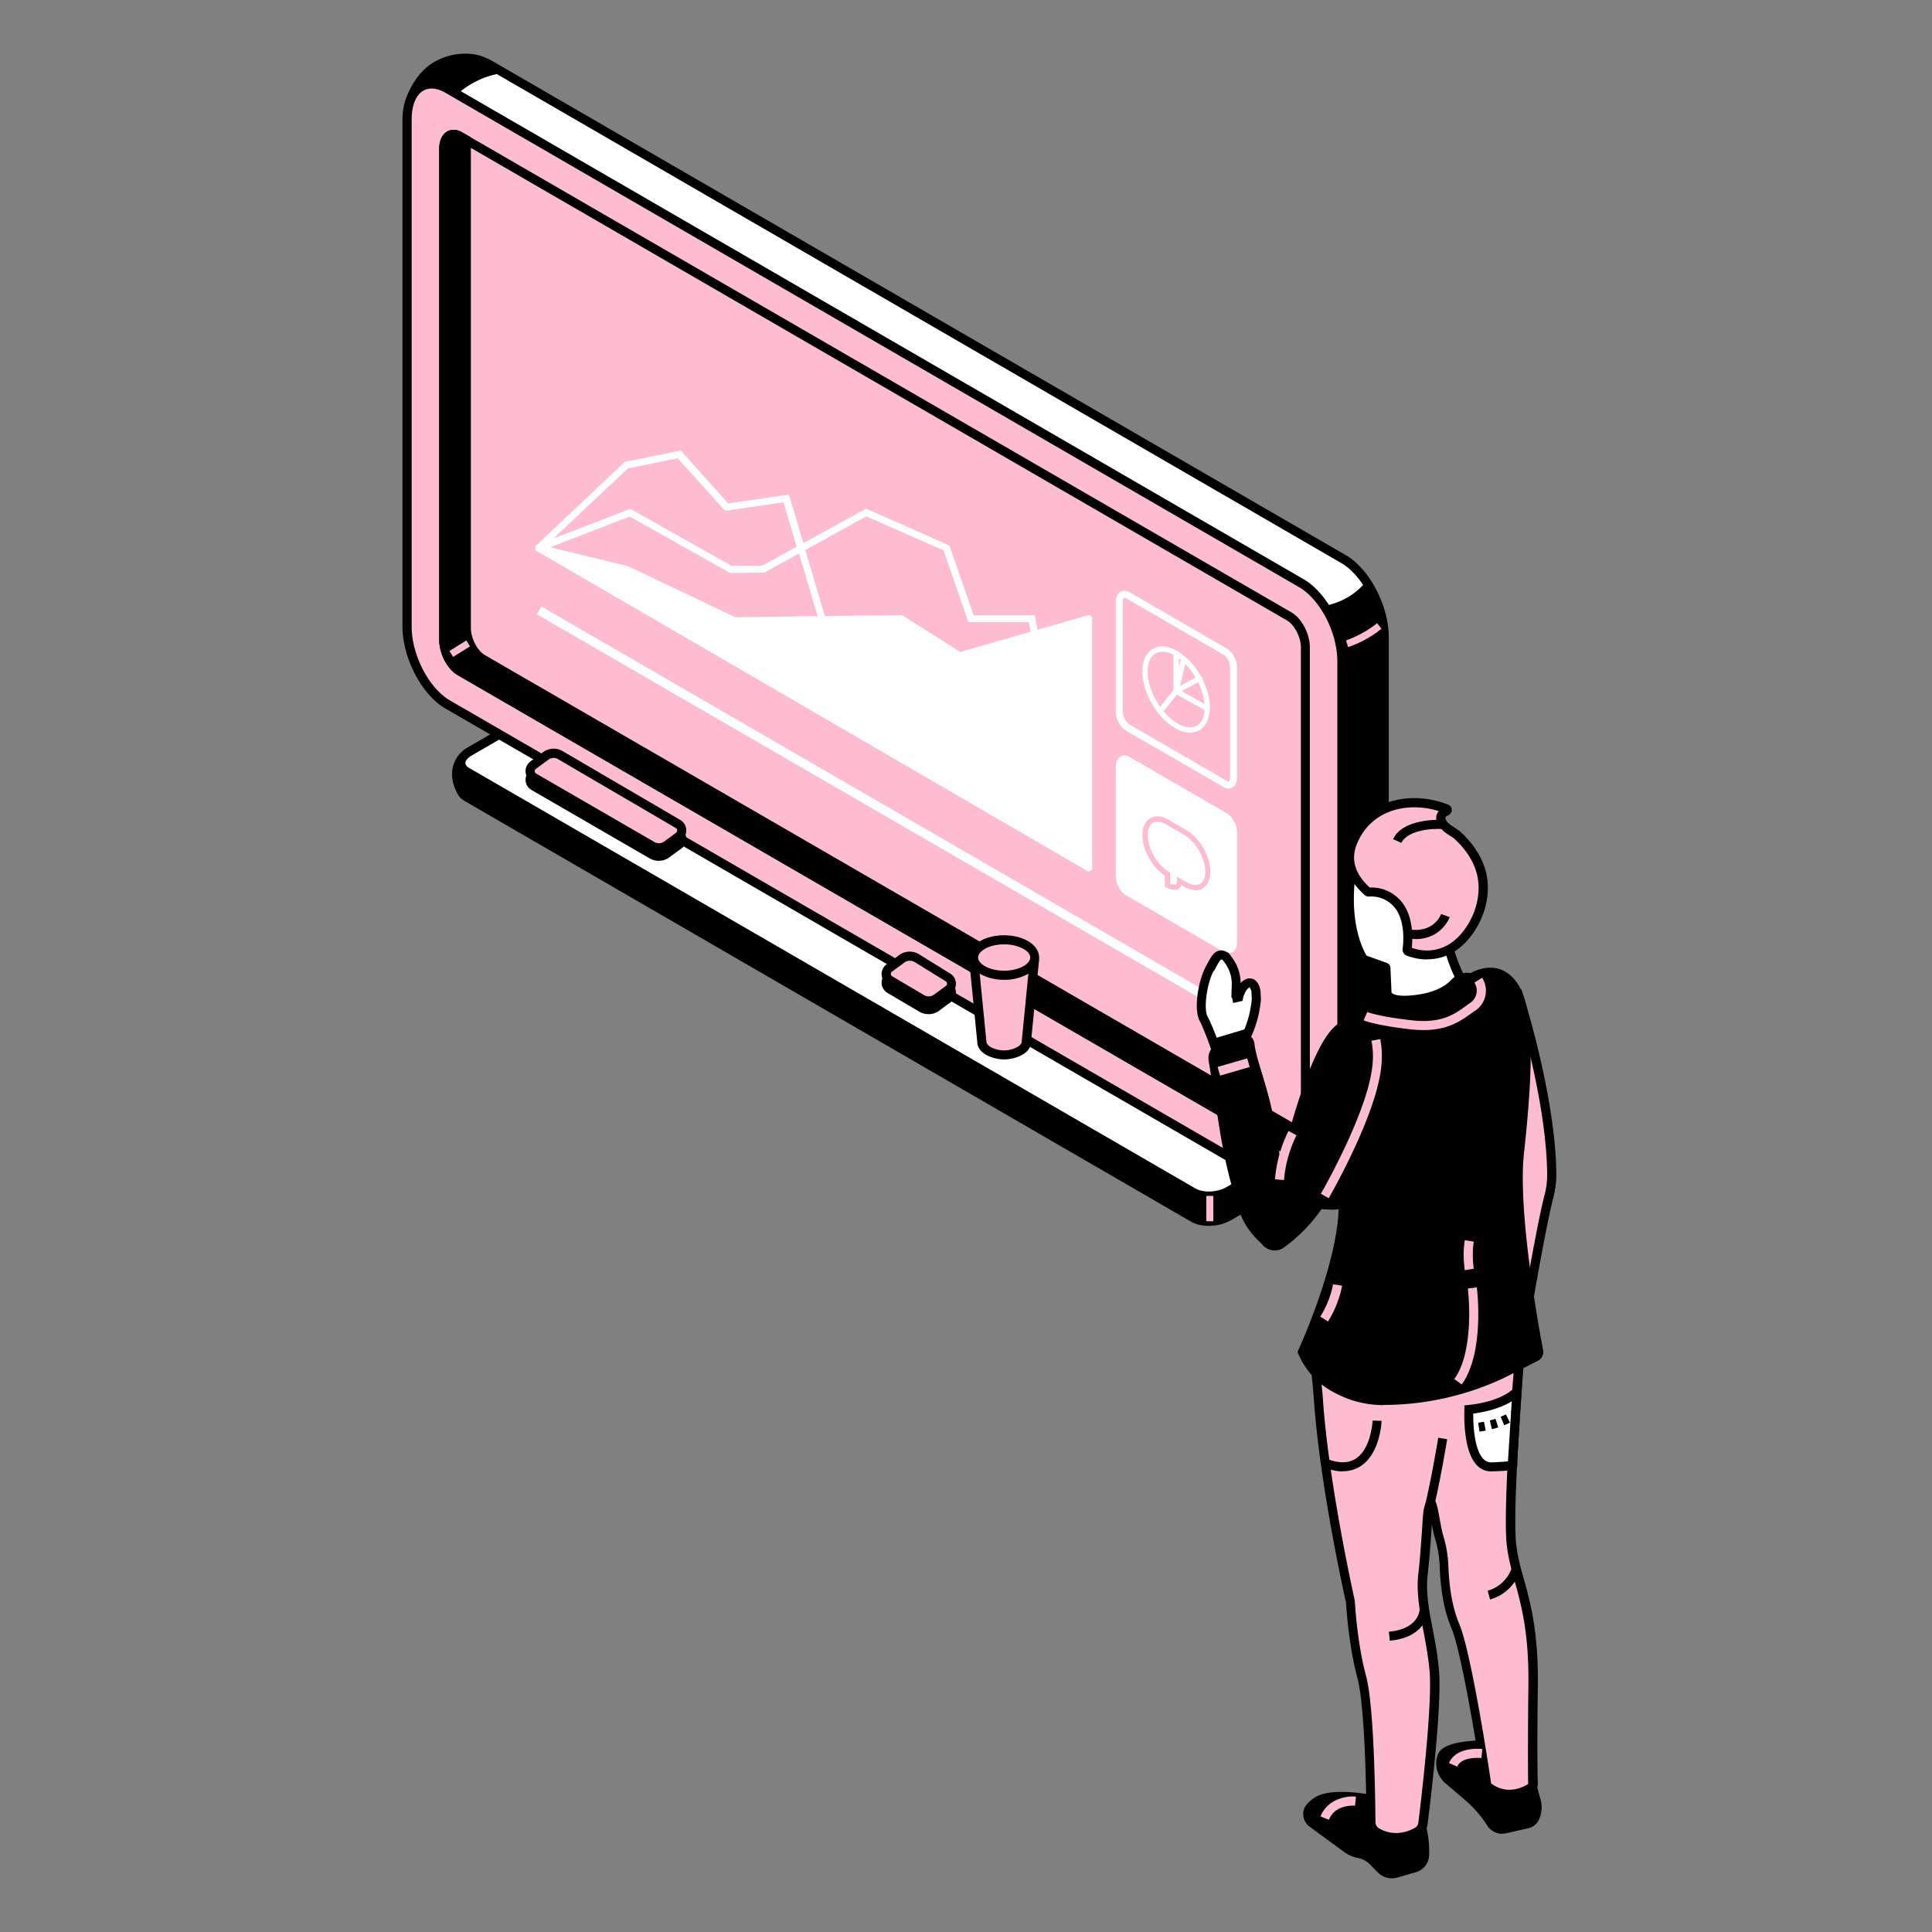 <svg xmlns="http://www.w3.org/2000/svg" width="56" height="56" fill="none"><rect width="100%" height="100%" fill="#808080" stroke="none"/><g clip-path="url(#a)"><path fill="#000" d="m36.418 33.604-.43.485-20.947-12.13c-.13-.075-.358-.067-.51.022l-.265.152-.82-.224s-.447.384-.06 1.06c0 0 0 .008.005.012l.008.009c.013.02.03.042.05.059.005 0 .01.008.018.012.02.017.037.034.063.047L34.587 35.3c.261.152.716.131 1.019-.042l.926-.536.926-.544-1.044-.578.004.004Z"/><path fill="#000" d="M35.038 35.532c-.189 0-.37-.038-.509-.118L13.472 23.22c-.03-.017-.055-.038-.076-.055-.004 0-.013-.008-.021-.012-.03-.026-.05-.055-.076-.085l-.021-.03v-.003c-.35-.604-.097-1.064.088-1.22l.055-.046.834.227.214-.126c.194-.11.467-.123.64-.021l20.855 12.074.425-.485 1.339.738-2.05 1.195a1.32 1.32 0 0 1-.64.16ZM13.51 22.905l.012.017s.017.02.03.03l.054.041 21.058 12.193c.219.127.627.11.888-.042l1.65-.958-.75-.414-.429.49-21.045-12.189c-.08-.046-.26-.046-.378.021l-.312.182-.795-.22c-.085.11-.244.401.012.845l.004.004Z"/><path fill="#fff" d="M34.597 34.562 13.535 22.373c-.26-.152-.227-.413.072-.59l.926-.536c.151-.089.379-.098.51-.021L36.57 33.688c.13.076.114.207-.038.295l-.926.537c-.303.172-.757.194-1.018.042h.008Z"/><path fill="#000" d="M35.04 34.798c-.19 0-.371-.038-.51-.118L13.472 22.488c-.155-.089-.24-.224-.24-.372 0-.168.114-.333.316-.447l.926-.536c.194-.11.467-.122.64-.02l21.529 12.462c.096.054.155.143.155.24 0 .11-.071.211-.189.283l-.926.536a1.32 1.32 0 0 1-.64.16l-.004.005Zm-.38-.346c.22.127.627.11.888-.042l.926-.536c.042-.025.055-.046.06-.055 0 0-.01-.004-.022-.012L14.98 21.34c-.08-.046-.26-.046-.379.021l-.926.536c-.113.068-.185.148-.185.22 0 .071.067.118.11.143l21.057 12.192h.004Z"/><path fill="#FEBCD1" d="M35.169 34.664h-.202v.734h.202v-.734Z"/><path fill="#fff" d="M40.122 33.22V18.466c0-.874-.53-1.887-1.182-2.263L14.2 1.88a1.049 1.049 0 0 0-.173-.08c-.27-.14-.855-.199-1.398.122-.543.32-.74.996-.74.996l1.132.169V17.46c0 .874.53 1.887 1.183 2.262l24.479 14.172-.476.224-.202.742s.796.22 1.406-.13c.758-.435.716-1.511.716-1.511h-.005Z"/><path fill="#000" d="M38.57 35.06c-.333 0-.585-.068-.602-.072l-.126-.033.252-.929.303-.143-24.26-14.046c-.686-.396-1.246-1.464-1.246-2.376V3.205l-1.174-.177.046-.148c.008-.03.227-.73.804-1.072.606-.358 1.242-.274 1.524-.126h.008c.063.03.114.054.168.084l24.74 14.324c.687.396 1.247 1.464 1.247 2.376V33.215c0 .047.038 1.166-.78 1.634-.294.169-.626.215-.9.215l-.004-.004Zm-.404-.3c.24.043.762.093 1.174-.143.484-.279.61-.865.64-1.182l.008-.287V18.466c0-.827-.5-1.794-1.115-2.148L14.137 1.994a1.014 1.014 0 0 0-.152-.072l-.075-.034c-.249-.092-.741-.126-1.208.152-.345.203-.543.574-.632.777l1.082.164v14.48c0 .828.5 1.794 1.115 2.149l24.699 14.298-.648.304-.148.548h-.004Z"/><path fill="#000" d="M14.2 1.88a1.049 1.049 0 0 0-.173-.08c-.27-.14-.855-.199-1.398.122-.543.32-.74.996-.74.996l.593.089c.307-.203.77-.275.77-.275s.547-.536 1.364-.616l-.412-.24-.005.004ZM38.002 34.862s.795.22 1.406-.13c.758-.435.715-1.511.715-1.511V18.466c0-.548-.21-1.152-.526-1.62 0 0-.362.553-1.208.717-.694.135-2.062 11.032-2.534 14.695l2.829 1.638-.476.223-.202.743h-.004Z"/><path fill="#FEBCD1" d="m37.72 34.744-24.74-14.32c-.653-.375-1.183-1.392-1.183-2.262V3.472c0-.87.53-1.271 1.183-.895L37.72 16.9c.652.38 1.183 1.393 1.183 2.262V33.85c0 .874-.53 1.275-1.183.895Z"/><path fill="#000" d="M38.187 35.018a1.08 1.08 0 0 1-.535-.16l-24.74-14.32c-.686-.396-1.246-1.464-1.246-2.375V3.472c0-.507.173-.9.476-1.072.256-.148.576-.127.905.063l24.736 14.324c.686.396 1.245 1.464 1.245 2.376v14.686c0 .507-.172.9-.475 1.072a.747.747 0 0 1-.37.097h.004Zm-.404-.388c.24.14.467.16.64.063.218-.126.34-.434.34-.844V19.163c0-.828-.5-1.794-1.115-2.148L12.912 2.69c-.24-.14-.467-.16-.64-.063-.219.126-.34.434-.34.844v14.686c0 .827.5 1.794 1.115 2.148l24.74 14.324h-.004Z"/><path fill="#FEBCD1" d="m37.362 33.367-24.03-13.91c-.26-.152-.47-.557-.47-.907V4.31c0-.35.21-.51.47-.358l24.03 13.91c.26.152.471.557.471.907v14.244c0 .35-.21.51-.471.359v-.005Z"/><path fill="#000" d="M37.55 33.558a.497.497 0 0 1-.252-.076L13.27 19.572c-.303-.173-.539-.62-.539-1.021V4.31c0-.232.085-.413.228-.497.126-.076.286-.064.442.025l24.029 13.91c.303.173.538.625.538 1.021v14.244c0 .232-.084.413-.227.498a.371.371 0 0 1-.185.05l-.004-.004ZM13.148 4.028s-.038 0-.055.013c-.063.034-.096.135-.096.27v14.244c0 .3.185.663.408.79l24.029 13.91c.042.025.118.058.177.025.059-.034.096-.135.096-.27V18.77c0-.3-.185-.662-.408-.789L13.27 4.067a.26.26 0 0 0-.122-.038Z"/><path fill="#000" d="M13.99 19.103c-.262-.152-.472-.557-.472-.908V4.057l-.185-.105c-.261-.152-.472.008-.472.359v14.243c0 .35.21.756.472.908l24.029 13.91c.26.152.471-.009.471-.36v-.1L13.99 19.102Z"/><path fill="#000" d="M37.55 33.558a.497.497 0 0 1-.252-.076L13.27 19.572c-.303-.173-.539-.624-.539-1.021V4.31c0-.232.085-.413.228-.497.126-.076.286-.064.442.025l.248.143v14.219c0 .3.185.662.408.789l23.911 13.842v.178c0 .232-.084.413-.227.498a.37.37 0 0 1-.185.05h-.004ZM13.148 4.028s-.038 0-.055.013c-.063.034-.096.135-.096.27v14.244c0 .3.185.663.408.79l24.029 13.91c.042.025.118.058.177.025.059-.034.096-.135.096-.27v-.026L13.922 19.218c-.303-.173-.54-.625-.54-1.022V4.134l-.117-.067a.261.261 0 0 0-.122-.038h.004Z"/><path fill="#FEBCD1" d="m39.075 18.757-.06-.195s.464-.147.901-.498l.127.16a3.152 3.152 0 0 1-.968.533ZM39.075 33.782l-.06-.194s.464-.148.901-.498l.127.16a3.152 3.152 0 0 1-.968.532ZM13.517 18.563l-.49.306.107.172.49-.306-.107-.172ZM25.79 28.665l.922.544a.4.4 0 0 0 .455-.038l.333-.244a.216.216 0 0 0-.026-.347l-.9-.557a.392.392 0 0 0-.46.034l-.349.258a.216.216 0 0 0 .03.35h-.004Z"/><path fill="#000" d="M26.915 29.396a.56.56 0 0 1-.27-.072l-.92-.544a.338.338 0 0 1-.17-.27.352.352 0 0 1 .123-.296l.358-.261a.517.517 0 0 1 .606-.043l.9.557a.34.34 0 0 1 .164.27.335.335 0 0 1-.122.292l-.34.249a.499.499 0 0 1-.329.118Zm-.547-1.3a.254.254 0 0 0-.168.063l-.358.262c-.021.021-.021.05-.021.063 0 .013.008.047.042.064l.922.544a.266.266 0 0 0 .303-.025l.34-.25c.022-.016.022-.05.022-.063a.08.08 0 0 0-.038-.063l-.9-.557a.265.265 0 0 0-.14-.038h-.004Z"/><path fill="#FEBCD1" d="m25.79 28.417.922.544a.4.4 0 0 0 .455-.038l.333-.244a.216.216 0 0 0-.026-.347l-.9-.557a.392.392 0 0 0-.46.034l-.349.258a.216.216 0 0 0 .03.35h-.004Z"/><path fill="#000" d="M26.915 29.148a.56.56 0 0 1-.27-.072l-.92-.544a.338.338 0 0 1-.17-.27.352.352 0 0 1 .123-.296l.358-.262a.517.517 0 0 1 .606-.042l.9.557a.34.34 0 0 1 .164.27.334.334 0 0 1-.122.292l-.34.249a.499.499 0 0 1-.329.118Zm-.547-1.3a.253.253 0 0 0-.168.063l-.358.262c-.021.021-.021.05-.021.063 0 .013.008.047.042.063l.922.545a.266.266 0 0 0 .303-.025l.34-.25c.022-.016.022-.05.022-.063a.08.08 0 0 0-.038-.063l-.9-.557a.265.265 0 0 0-.14-.038h-.004Z"/><path fill="#FEBCD1" d="m15.47 22.784 3.427 1.983a.4.4 0 0 0 .454-.038l.333-.244a.216.216 0 0 0-.026-.347l-3.405-1.992a.392.392 0 0 0-.458.034l-.35.258a.216.216 0 0 0 .03.35l-.005-.004Z"/><path fill="#000" d="M19.1 24.952a.56.56 0 0 1-.27-.072l-3.426-1.983a.338.338 0 0 1-.169-.27.352.352 0 0 1 .123-.296l.357-.261a.517.517 0 0 1 .606-.043l3.405 1.992c.097.06.156.16.165.27a.334.334 0 0 1-.122.292l-.341.249a.499.499 0 0 1-.329.118v.004Zm-3.562-2.283 3.427 1.983a.26.26 0 0 0 .303-.025l.34-.249s.022-.046.022-.063a.08.08 0 0 0-.038-.063l-3.405-1.992a.258.258 0 0 0-.308.02l-.357.262c-.021.021-.021.051-.021.064 0 .012.008.046.042.063h-.004Z"/><path fill="#FEBCD1" d="m15.47 22.536 3.427 1.983a.4.4 0 0 0 .454-.038l.333-.245a.216.216 0 0 0-.026-.346l-3.405-1.992a.392.392 0 0 0-.458.034l-.35.258a.216.216 0 0 0 .03.35l-.005-.004Z"/><path fill="#000" d="M19.1 24.704a.56.56 0 0 1-.27-.072l-3.426-1.983a.338.338 0 0 1-.169-.27.352.352 0 0 1 .123-.296l.357-.261a.517.517 0 0 1 .606-.043l3.405 1.992c.097.06.156.16.165.27a.334.334 0 0 1-.122.292l-.341.249a.499.499 0 0 1-.329.118v.004Zm-3.562-2.283 3.427 1.983a.26.26 0 0 0 .303-.025l.34-.249s.022-.046.022-.063a.08.08 0 0 0-.038-.064l-3.405-1.991a.258.258 0 0 0-.308.02l-.357.262c-.021.021-.021.051-.021.064 0 .012.008.046.042.063h-.004Z"/><path fill="#FEBCD1" d="M28.305 27.754a.082.082 0 0 0-.08.088l.231 2.356c0 .139.14.282.413.35a.954.954 0 0 0 .463 0c.273-.068.412-.211.412-.35l.232-2.355a.082.082 0 0 0-.08-.09h-1.6.009Z"/><path fill="#000" d="M29.105 30.708c-.089 0-.177-.013-.266-.034-.32-.08-.513-.257-.513-.477l-.232-2.342a.218.218 0 0 1 .055-.164.213.213 0 0 1 .156-.068h1.6c.058 0 .117.025.155.068a.23.23 0 0 1 .055.164l-.232 2.355c0 .207-.19.384-.513.464a1.114 1.114 0 0 1-.265.034Zm-.741-2.82.227 2.297c0 .084.097.181.311.236.131.034.27.034.4 0 .215-.055.312-.152.312-.224l.227-2.312H28.36l.005.004Z"/><path fill="#FEBCD1" d="M29.732 27.39c.345.203.345.528 0 .726-.345.203-.91.203-1.254 0-.346-.198-.346-.523 0-.725.345-.203.909-.199 1.254 0Z"/><path fill="#000" d="M29.105 28.4a1.41 1.41 0 0 1-.695-.17c-.21-.122-.324-.29-.324-.476s.114-.355.324-.477c.387-.224.998-.224 1.385 0 .21.122.324.291.324.477s-.114.354-.324.477a1.388 1.388 0 0 1-.695.169h.005Zm0-1.026c-.207 0-.409.042-.56.131-.122.072-.194.16-.194.249s.072.177.194.249c.303.177.816.177 1.123 0 .123-.072.194-.16.194-.249s-.071-.177-.193-.249a1.144 1.144 0 0 0-.56-.13h-.005Z"/><path fill="#fff" d="m15.693 17.58-.13.227 19.712 11.411.13-.226L15.694 17.58Z"/><path fill="#FEBCD1" d="m35.514 22.724-2.82-1.633c-.135-.08-.249-.291-.249-.473v-3.177c0-.182.11-.266.249-.186l2.82 1.633c.134.08.248.291.248.473v3.178c0 .181-.11.266-.248.185Z"/><path fill="#fff" d="M35.61 22.855a.28.28 0 0 1-.147-.042l-2.82-1.633c-.169-.097-.3-.342-.3-.561V17.44c0-.135.051-.237.135-.287a.264.264 0 0 1 .261.012l2.82 1.634c.169.097.3.341.3.561v3.178c0 .135-.051.236-.136.287a.208.208 0 0 1-.113.03Zm-3.018-5.528h-.012c-.013.008-.034.038-.034.114v3.178c0 .143.092.325.198.384l2.82 1.633c.025.017.046.021.059.013.012-.009.033-.038.033-.114v-3.178c0-.144-.092-.325-.198-.384l-2.82-1.633s-.033-.017-.046-.017v.004Z"/><path fill="#FEBCD1" d="M34.313 19.102a1.93 1.93 0 0 0-.22-.16v1.088l.22-.932v.004Z"/><path fill="#fff" d="M34.093 20.11h-.075v-1.24l.109.008c.08.046.16.105.236.168l.017.013.012.042-.24 1.009h-.059Zm.076-1.026v.3l.059-.253s-.038-.034-.059-.047Z"/><path fill="#FEBCD1" d="m34.096 20.032.665-.367a2.056 2.056 0 0 0-.446-.565l-.22.932Z"/><path fill="#fff" d="m34.078 20.13-.08-.09.025-.037.228-.962.084-.021.03.025c.176.152.332.354.458.578l.038.038-.063.076-.72.393Zm.278-.883-.152.638.45-.245a2.008 2.008 0 0 0-.298-.393Z"/><path fill="#FEBCD1" d="m34.094 20.033.9.502a1.826 1.826 0 0 0-.235-.869l-.665.367Z"/><path fill="#fff" d="m34.994 20.624-.976-.54v-.093l.74-.405.076.038v.03c.16.3.244.611.236.89v.046l-.076.038v-.004Zm-.745-.586.665.37a1.7 1.7 0 0 0-.19-.632l-.48.262h.005Z"/><path fill="#FEBCD1" d="m34.094 20.037-.467.582c.135.174.295.321.467.418.493.283.892.064.9-.498l-.9-.502Z"/><path fill="#fff" d="M34.497 21.236a.903.903 0 0 1-.442-.135 1.818 1.818 0 0 1-.488-.438l-.038-.047.526-.65.034-.017.034.017.943.528v.046c-.009.3-.114.52-.308.629a.533.533 0 0 1-.27.067h.01Zm-.77-.62c.126.152.265.27.404.355.215.122.413.147.56.063.135-.076.215-.236.227-.452l-.804-.447-.387.481Z"/><path fill="#FEBCD1" d="m33.631 20.615.467-.583V18.94c-.5-.287-.905-.055-.905.524 0 .38.177.814.438 1.148v.004Z"/><path fill="#fff" d="m33.61 20.704-.038-.038c-.29-.371-.459-.819-.459-1.203 0-.308.11-.54.303-.654.194-.114.45-.088.716.063l.038.021v1.165l-.514.625-.046.021Zm.08-1.81a.395.395 0 0 0-.198.05c-.147.085-.227.27-.227.52 0 .32.139.708.362 1.025l.387-.486v-1.02a.696.696 0 0 0-.328-.094l.004.005ZM35.514 27.498l-2.82-1.633c-.135-.08-.249-.291-.249-.473v-3.178c0-.181.11-.266.249-.186l2.82 1.634c.134.08.248.29.248.472v3.178c0 .182-.11.266-.248.186Z"/><path fill="#fff" d="M35.61 27.629a.28.28 0 0 1-.147-.042l-2.82-1.634c-.169-.097-.3-.341-.3-.56v-3.179c0-.135.051-.236.135-.287a.264.264 0 0 1 .261.013l2.82 1.633c.169.097.3.342.3.561v3.178c0 .135-.051.237-.136.287a.208.208 0 0 1-.113.03ZM32.592 22.1h-.012c-.013.009-.034.038-.034.114v3.178c0 .144.092.325.198.384l2.82 1.633c.025.017.046.021.059.013.012-.008.033-.038.033-.114V24.13c0-.143-.092-.325-.198-.384l-2.82-1.633s-.033-.017-.046-.017v.004Z"/><path fill="#fff" d="m34.364 24.134-.522-.303c-.358-.207-.649-.038-.649.375 0 .414.29.92.649 1.127v.325s.34.194.349-.123l.172.098c.358.206.649.038.649-.376s-.29-.92-.648-1.127v.004Z"/><path fill="#FEBCD1" d="M34.654 25.802a.655.655 0 0 1-.329-.101l-.08-.047a.19.19 0 0 1-.092.11c-.135.076-.328-.03-.354-.042l-.038-.021v-.325c-.361-.232-.648-.747-.648-1.17 0-.227.08-.4.228-.489.147-.084.336-.067.534.047l.522.303c.379.22.686.756.686 1.195 0 .228-.08.4-.227.49a.387.387 0 0 1-.206.054l.004-.004Zm-.535-.392.282.164c.147.089.286.101.383.046.097-.054.152-.181.152-.354 0-.392-.274-.865-.61-1.063l-.522-.304c-.148-.085-.287-.102-.384-.047-.096.055-.151.182-.151.355 0 .392.274.865.61 1.063l.038.021v.321c.055.025.13.042.164.021.026-.017.034-.063.034-.097v-.127h.004Z"/><path fill="#fff" d="m15.643 15.905 15.914 9.243s.008 0 .008-.005V17.94s0-.008-.008-.008l-3.734 1.072h-.004l-1.688-1.072-4.832.06-3.131-1.49-2.513-.608s-.012.008-.004.012h-.008Z"/><path fill="#fff" d="m31.56 25.267-.059-.03-15.985-9.289.063-.169.092.017 2.534.616 3.106 1.478 4.837-.06.029.017 1.654 1.051 3.742-1.076.084.063v7.318l-.105.064h.008Zm-15.308-9.12 15.207 8.837V18.07l-3.657 1.05-.043-.024-1.666-1.06-4.828.06-.025-.013-3.127-1.49-1.865-.448h.004Z"/><path fill="#fff" d="m30.34 20.877-.517-2.845h-1.751l-.03-.076-.69-2-2.239-.988-1.772.975.762 2.566-.194.059-.749-2.524-1.006.553h-.03l-.959.013-2.913-1.638-2.651 1.026-.097-.144.063-.067 2.55-2.406h.034l1.575-.32.046.042 1.338 1.49 1.751-.258.034.089.391 1.32 1.819-1 .05.022 2.357 1.042.021.042.686 1.984h1.772l.021.088.53 2.92-.197.039-.005-.004Zm-12.08-6.133.047.026 2.904 1.633.884-.008.998-.55-.383-1.286-1.688.249-.042-.042-1.335-1.482-1.443.291-2.16 2.035 2.215-.857.004-.009Z"/><path fill="#FEBCD1" d="M44.084 29.068s.889 2.824.901 4.997c0 .22-.033.435-.088.646-.244.933-.75 3.984-.75 3.984l-2.243-2.431 1.099-4.275 1.081-2.92Z"/><path fill="#000" d="m44.227 38.977-2.475-2.684 1.12-4.343 1.22-3.292.114.367c.008.03.896 2.866.905 5.035 0 .215-.03.44-.093.68-.24.916-.745 3.941-.75 3.971l-.041.266Zm-2.185-2.756 2.012 2.182c.13-.768.505-2.954.707-3.73.06-.22.084-.423.084-.613-.008-1.663-.542-3.739-.782-4.579l-.947 2.55-1.078 4.19h.004ZM41.083 52.562s.248.544.214 1.224a.387.387 0 0 1-.282.35l-.534.156c-.164.05-.341 0-.459-.122l-.215-.22a.794.794 0 0 0-.425-.228.767.767 0 0 1-.324-.139l-1.014-.743c-.139-.1-.181-.303-.08-.443a.79.79 0 0 1 .467-.287c.56-.135 1.57.085 1.57.085l1.078.363.004.004Z"/><path fill="#000" d="M40.35 54.444a.592.592 0 0 1-.425-.181l-.215-.22a.648.648 0 0 0-.353-.19.971.971 0 0 1-.379-.16l-1.014-.743a.457.457 0 0 1-.185-.304.414.414 0 0 1 .08-.32.926.926 0 0 1 .538-.338c.581-.144 1.587.076 1.629.084l1.145.384.025.051c.013.025.261.583.227 1.283a.523.523 0 0 1-.374.473l-.535.156a.581.581 0 0 1-.168.025h.004ZM38.881 52.2a1.85 1.85 0 0 0-.42.042.668.668 0 0 0-.392.237.164.164 0 0 0-.03.126c.009.05.038.102.08.131l1.015.743c.08.059.172.097.27.114.188.034.361.126.496.266l.214.22c.085.088.21.121.329.083l.534-.16a.256.256 0 0 0 .186-.232 2.883 2.883 0 0 0-.181-1.11l-1.023-.346s-.573-.122-1.078-.122v.008ZM44.166 50.73s.244 1.119.353 1.46c.05.165.03.342-.038.498a.322.322 0 0 1-.215.178l-.635.143a.39.39 0 0 1-.417-.173 3.648 3.648 0 0 0-.627-.73l-.644-.549s-.286-.266-.147-.645c.071-.19.433-.275.774-.309.345-.033.674-.02.674-.02l.922.151v-.004Z"/><path fill="#000" d="M43.543 53.153a.522.522 0 0 1-.442-.25 3.416 3.416 0 0 0-.597-.696l-.644-.548s-.354-.334-.186-.794c.076-.215.367-.342.889-.396.349-.034.677-.026.69-.022l1.027.165.02.089s.25 1.118.35 1.447a.849.849 0 0 1-.042.591.444.444 0 0 1-.307.253l-.636.144a.518.518 0 0 1-.113.012l-.009.005Zm-.438-2.444c-.122 0-.32 0-.521.025-.577.06-.657.199-.666.224-.109.296.11.502.114.507l.64.544c.215.181.42.422.648.755a.26.26 0 0 0 .278.123l.635-.144a.185.185 0 0 0 .127-.105.593.593 0 0 0 .033-.405c-.088-.291-.273-1.11-.336-1.385l-.834-.135h-.118v-.004Z"/><path fill="#FEBCD1" d="M38.203 38.953c.492-.448 1.696.33 2.52.966.224-1.506 3.297-.261 3.297-.261s-.329 4.038-.207 5.11c.118 1.072.653 1.76.623 4.115-.025 1.861-.008 2.587 0 2.811a.15.15 0 0 1-.071.13c-.186.115-.703.368-1.212-.008a.15.15 0 0 1-.06-.105c-.067-.502-.585-3.82-.913-4.588-.244-.578-.311-1.287-.328-1.73a3.215 3.215 0 0 0-.147-.87c-.08-.253-.156-.928-.228-.966-.096.173-.1.376-.113.574a30.519 30.519 0 0 1-.118 1.46c-.11.874.219 1.71.324 2.811.093.967-.244 3.769-.324 4.444a.312.312 0 0 1-.16.24c-.219.127-.674.305-1.17.022a.334.334 0 0 1-.173-.291c-.004-.71-.038-3.36-.265-4.208-.27-.983-.328-2.178-.328-2.178s-.77-3.384-.935-5.925c-.03-.477-.185-1.397-.004-1.557l-.008.004Z"/><path fill="#000" d="M40.467 53.395c-.19 0-.4-.047-.619-.17a.467.467 0 0 1-.24-.404c-.008-1.587-.084-3.516-.26-4.174-.257-.946-.325-2.06-.333-2.195-.05-.215-.774-3.486-.934-5.934l-.034-.384c-.067-.67-.101-1.122.072-1.279.425-.383 1.275-.1 2.53.84a.864.864 0 0 1 .395-.468c.922-.532 2.942.279 3.03.312l.089.038-.009.097c0 .043-.324 4.035-.206 5.086.038.35.122.658.223 1.013.19.683.425 1.54.404 3.118-.025 1.849-.008 2.579 0 2.807a.292.292 0 0 1-.13.249c-.22.135-.792.405-1.36-.017a.29.29 0 0 1-.114-.194c-.08-.604-.593-3.828-.904-4.554-.249-.582-.32-1.287-.337-1.776a3.076 3.076 0 0 0-.143-.836 3.514 3.514 0 0 1-.085-.388 28.77 28.77 0 0 1-.117 1.434c-.063.52.03 1.026.143 1.608.071.368.143.747.18 1.178.093.966-.227 3.667-.328 4.473a.46.46 0 0 1-.223.342c-.151.085-.391.19-.681.19l-.009-.012ZM38.291 39.05c-.088.101-.021.747.013 1.059.017.148.03.283.038.397.164 2.502.925 5.87.93 5.904v.021s.063 1.19.324 2.148c.231.857.265 3.465.273 4.242 0 .071.042.139.106.177.442.249.841.093 1.044-.021.05-.03.084-.08.092-.144.072-.57.417-3.452.324-4.414-.038-.414-.11-.79-.177-1.152-.109-.583-.214-1.127-.143-1.689.03-.232.068-.721.118-1.451v-.055c.017-.194.03-.393.126-.574l.063-.114.114.063c.089.047.118.156.198.595.03.173.063.35.093.448.092.29.143.595.155.903.017.464.084 1.135.316 1.68.345.806.875 4.258.922 4.62.45.338.9.127 1.073.018 0-.245-.013-.98.008-2.832.021-1.54-.202-2.338-.395-3.043-.097-.35-.19-.684-.232-1.055-.11-.992.152-4.398.202-5.04-.395-.147-1.999-.704-2.71-.29a.62.62 0 0 0-.316.485l-.034.224-.176-.135c-1.175-.908-2.033-1.262-2.353-.975h.004Z"/><path fill="#000" d="M42.706 28.315s.75-.464 1.22.363c.468.828.312 2.887.11 4.765-.181 1.684.43 5.035.556 5.714a.164.164 0 0 1-.089.178l-.934.472a8.058 8.058 0 0 1-3.477.79c-.425 0-.846-.098-1.225-.283l-.084-.042a2.13 2.13 0 0 1-1.031-1.09s1.183-2.548 1.183-4.27c0-1.722-.573-4.858.513-5.457 1.086-.6 2.096-.203 2.096-.203l1.166-.945-.004.008Z"/><path fill="#000" d="M40.093 40.728a2.95 2.95 0 0 1-1.284-.296l-.084-.042a2.26 2.26 0 0 1-1.095-1.152l-.02-.055.025-.055c.012-.025 1.17-2.545 1.17-4.216 0-.413-.034-.911-.068-1.44-.113-1.704-.244-3.637.653-4.135a2.743 2.743 0 0 1 2.13-.232l1.123-.907s.37-.224.77-.123c.257.068.472.245.632.532.475.844.345 2.828.126 4.845-.177 1.667.43 5.022.556 5.676a.292.292 0 0 1-.16.32l-.935.474a8.22 8.22 0 0 1-3.535.801l-.004.005Zm-2.197-1.54c.193.421.526.763.947.966l.084.042c.362.177.766.27 1.17.27a7.99 7.99 0 0 0 3.422-.777l.934-.472s.021-.021.021-.038c-.126-.663-.74-4.052-.56-5.753.202-1.878.346-3.903-.096-4.684-.127-.22-.282-.359-.468-.405-.265-.072-.522.063-.564.088l-1.22.988-.072-.03s-.964-.367-1.982.195c-.75.413-.623 2.338-.518 3.887.038.531.072 1.033.072 1.455 0 1.613-.994 3.883-1.17 4.271v-.004Z"/><path fill="#fff" d="M42.378 28.439c.038.063-.013.08-.063.13-.227.216-.913.714-2.109.364l-.038-.866s-.008-.025-.02-.03l-.628-.223s-.53-.717-.391-2.245l.16-.65 1.363-.093 1.061 1.11.181 1.148c.063.388.273 1.017.48 1.355h.004Z"/><path fill="#000" d="M41.006 29.186c-.248 0-.522-.038-.833-.126l-.089-.026-.038-.894-.601-.216-.026-.033c-.02-.03-.56-.777-.416-2.338v-.021l.19-.743 1.519-.102 1.132 1.186.19 1.186c.054.35.26.975.458 1.309.059.097.038.19-.059.27-.008.008-.017.012-.025.02-.19.182-.653.524-1.402.524v.004Zm-.67-.354c1.07.283 1.676-.152 1.89-.359l.013-.012c-.21-.372-.408-.988-.467-1.355L41.595 26l-.993-1.038-1.204.08-.134.544c-.114 1.275.256 1.963.349 2.115l.585.21a.16.16 0 0 1 .105.153l.034.764v.004Z"/><path fill="#000" d="M42.158 28.49c.139-.148.358-.211.539-.118.071.038.16.038.24.13.353.397-.897 1.566-2.48 1.119a4.14 4.14 0 0 0-.753-.131l-.252-.021s-.009 0-.009-.009c.017-.059.114-.29.472-.552.113-.085.265-.072.383 0 .151.097.454.105.909.03.547-.094.83-.326.947-.452l.004.004Z"/><path fill="#000" d="M41.17 29.849c-.236 0-.489-.03-.746-.105a3.794 3.794 0 0 0-.728-.127l-.316-.026-.075-.105.017-.063c.025-.076.13-.338.521-.62a.468.468 0 0 1 .53 0c.072.041.27.105.817.012.51-.089.766-.295.876-.414.185-.198.471-.261.694-.147.017.008.034.012.05.02.064.022.148.051.228.14.13.148.126.359-.017.582-.248.401-.955.857-1.852.857v-.004Zm-1.52-.498h.067c.278.03.539.072.779.14 1.06.299 2.02-.182 2.302-.638.034-.055.11-.194.042-.266a.241.241 0 0 0-.113-.067.503.503 0 0 1-.085-.034c-.122-.06-.277-.026-.383.088-.13.14-.437.393-1.022.494-.497.085-.813.072-1.002-.046-.08-.05-.173-.055-.236-.009a1.54 1.54 0 0 0-.345.338h-.004Z"/><path fill="#FEBCD1" d="m42.369 40.13-.215-.157c.61-.844.396-2.608.392-2.625l.26-.033c.01.075.232 1.886-.437 2.814Z"/><path fill="#fff" d="M35.063 28.083c.168-.317.244-.486.459-.36l.088.123c.097.135.165.291.198.452.017.08.021.165.021.245l-.008.38-.105.025.185-.042s.075-.33.27-.401c.193-.076.239.24.239.24l.009.228c-.03.338-.114.667-.249.98l-.98.295s-.152-.44-.3-.722c-.147-.283-.012-1.08.182-1.44l-.009-.003Z"/><path fill="#000" d="m35.1 30.405-.041-.119s-.152-.434-.29-.704c-.182-.346-.022-1.195.18-1.562l.03-.059c.114-.21.194-.363.34-.4.085-.026.17-.01.27.05l.025.012.106.144a1.238 1.238 0 0 1 .24.726.442.442 0 0 1 .16-.114.262.262 0 0 1 .231.013c.143.084.18.287.185.329l.013.245A3.25 3.25 0 0 1 36.288 30l-.025.054-1.162.35Zm.077-2.262c-.194.358-.295 1.097-.177 1.316.105.199.21.469.265.62l.804-.24a3.04 3.04 0 0 0 .215-.882l-.009-.21a.325.325 0 0 0-.054-.128c-.101.043-.173.233-.19.313l-.017.08-.27.06-.033-.157h-.017v-.101l.009-.275c0-.071-.004-.147-.017-.215a1.063 1.063 0 0 0-.173-.4l-.071-.098c-.021-.013-.034-.013-.042-.013-.042.013-.118.157-.181.275l-.03.059-.012-.004ZM39.911 30.89s-.336 2.215-1.835 4.241a4.438 4.438 0 0 1-.917.903l-.021.017a.323.323 0 0 1-.467-.089l-.114-.11a2.08 2.08 0 0 1-.56-.94 15.1 15.1 0 0 1-.517-2.195l-.325-2.021a.34.34 0 0 1 .232-.35l.644-.216c.093-.03.185.021.194.118.05.456.307 1.072.496 1.9.185.814.358 2.329.358 2.329s.833-3.946 1.726-4.655c.892-.71 1.288.291 1.106 1.068Z"/><path fill="#000" d="M36.944 36.245c-.03 0-.055 0-.084-.009a.477.477 0 0 1-.295-.19l-.1-.097a2.148 2.148 0 0 1-.59-.991c-.227-.71-.4-1.452-.522-2.216l-.324-2.022a.477.477 0 0 1 .32-.498l.644-.215a.276.276 0 0 1 .366.228c.025.236.113.532.219.874.088.295.19.628.277 1.012.102.452.203 1.106.27 1.608.29-1.185.922-3.464 1.603-4.009.455-.359.767-.295.952-.181.383.244.475.89.366 1.375-.021.148-.379 2.296-1.86 4.297a4.593 4.593 0 0 1-.943.928l-.021.017a.46.46 0 0 1-.274.089h-.004Zm-.913-6.116.042.127-.644.215a.206.206 0 0 0-.144.215l.325 2.01c.117.746.294 1.48.513 2.177.03.093.055.165.068.203.1.257.256.493.454.683l.135.131c.03.047.075.076.13.089.055.008.11 0 .152-.034l.02-.017c.358-.266.657-.561.893-.873 1.465-1.976 1.81-4.162 1.814-4.183v-.008c.105-.456-.004-.95-.248-1.102-.202-.13-.467.017-.648.165-.842.67-1.671 4.54-1.68 4.579l-.168.793-.093-.806s-.172-1.52-.358-2.317c-.084-.371-.185-.705-.273-.996-.105-.354-.198-.658-.227-.92l-.063-.13Z"/><path fill="#FEBCD1" d="M42.257 24.223c.307.279.552.625.67 1.021.134.46.088 1.093-.3 1.68-.673 1.03-1.586.739-1.8.654a.065.065 0 0 1-.039-.067c.03-.182.084-.857-.252-1.28a.982.982 0 0 0-.85-.37c-.017 0-.034 0-.047-.017-.126-.119-.762-.659-.412-1.465.488-1.122 1.75-1.304 2.706-.928.025.008.025.05 0 .059-.105.046-.26.16-.088.388.096.13.307.224.416.325h-.004Z"/><path fill="#000" d="M41.368 27.81c-.286 0-.509-.08-.593-.11a.191.191 0 0 1-.118-.21c.004-.03.11-.76-.227-1.178a.87.87 0 0 0-.741-.325.2.2 0 0 1-.143-.05l-.017-.018c-.66-.607-.598-1.207-.425-1.599.518-1.194 1.84-1.405 2.875-.996a.159.159 0 0 1 .1.148.174.174 0 0 1-.096.156c-.046.02-.08.046-.089.072-.004.025.013.067.05.118.047.059.136.118.22.173.067.042.13.084.18.13.346.317.59.693.708 1.081.168.565.05 1.236-.316 1.79-.433.658-.964.814-1.368.814v.004Zm-.446-.337c.278.1 1.019.248 1.591-.62.32-.49.425-1.077.282-1.57-.1-.347-.32-.676-.631-.963-.034-.034-.089-.068-.148-.106a1.014 1.014 0 0 1-.282-.236c-.092-.118-.122-.236-.096-.342a.308.308 0 0 1 .067-.126c-.888-.275-1.94-.055-2.361.92-.202.46-.084.886.358 1.295.374-.012.703.14.93.422.358.444.311 1.119.29 1.326Z"/><path fill="#000" d="m40.619 24.433-.24-.11c.248-.54 1.149-.582 1.473-.552l-.021.261c-.32-.03-1.04.034-1.212.401ZM41.036 27.22c-.08 0-.164-.008-.253-.021l.042-.262c.733.123.939-.422.947-.443l.249.089s-.232.637-.985.637Z"/><path fill="#FEBCD1" d="M41.26 29.857a4.11 4.11 0 0 1-.375-.021c-1.019-.118-1.347-.253-1.36-.262l.106-.24s.32.13 1.288.24c.858.097 1.237-.173 1.574-.418.042-.03.08-.059.118-.084l.029-.021a.431.431 0 0 0 .097-.57l.223-.14a.695.695 0 0 1-.16.925l-.038.025c-.038.026-.076.055-.114.08-.307.22-.677.486-1.384.486h-.005ZM38.514 34.732l-.227-.13c.013-.026 1.36-2.356 1.494-3.723.038-.359-.008-.6-.03-.713l.258-.047c.033.194.067.44.029.79-.143 1.422-1.473 3.73-1.528 3.827l.004-.004ZM37.218 34.203l-.261-.02c.059-.79.379-1.376.392-1.402l.231.127s-.307.565-.362 1.295Z"/><path fill="#000" d="m41.506 43.902-.252-.067c.215-.82.433-2.148.433-2.161l.261.042s-.223 1.359-.437 2.186h-.005Z"/><path fill="#FEBCD1" d="M42.458 36.817s-.072-.452 0-.87l.26.042c-.063.376 0 .781 0 .785l-.26.043ZM36.15 30.677l-.857.249.072.251.858-.249-.073-.25ZM38.493 38.303l-.224-.14a2.7 2.7 0 0 0 .37-.936l.262.038s-.08.519-.408 1.038ZM42.24 51.208l-.24-.106c.21-.49.939-.41.968-.405l-.03.261s-.568-.059-.698.245v.005ZM38.52 52.747l-.245-.097c.207-.515.766-.6 1.027-.574l-.025.262c-.025 0-.577-.047-.758.41Z"/><path fill="#000" d="M38.923 42.649c-.172 0-.358-.038-.56-.118l.093-.245c.35.135.631.13.846-.009.446-.295.484-1.093.484-1.101l.26.008c0 .038-.041.941-.601 1.309a.937.937 0 0 1-.526.151l.004.005ZM43.19 46.362l-.07-.254c.55-.156.698-.65.702-.67l.253.071c-.009.026-.19.654-.884.853ZM40.283 47.557l-.025-.262c.867-.076.888-.625.888-.633h.26s-.024.798-1.127.895h.004Z"/><path fill="#fff" d="M42.577 40.855s-.089 1.684.656 1.659c.745-.025.602-.063.602-.063l.13-2.119s-.328.41-1.393.523h.005Z"/><path fill="#000" d="M43.216 42.648a.553.553 0 0 1-.404-.173c-.425-.43-.366-1.574-.366-1.625v-.114l.118-.012c.98-.106 1.3-.473 1.305-.473l.257-.304-.148 2.406h.004v.122c-.016.131-.092.152-.74.173H43.216Zm-.513-1.675c-.004.358.038 1.055.294 1.316a.311.311 0 0 0 .232.098 6.05 6.05 0 0 0 .48-.03l.11-1.739c-.207.127-.56.283-1.116.355Z"/><path fill="#000" d="m42.592 41.526-.008-.262s.034 0 .093-.004l.02.261-.109.009.004-.004ZM42.884 41.5l-.038-.261c.05-.009.11-.017.168-.03l.05.258c-.063.012-.126.02-.18.029v.004Zm.362-.072-.064-.257c.055-.013.11-.03.165-.046l.08.249a1.628 1.628 0 0 1-.177.05l-.004.005Zm.353-.118-.1-.244c.05-.022.1-.043.15-.068l.118.236c-.054.03-.113.055-.172.08l.004-.004ZM43.934 41.138l-.143-.224.076-.05.156.21-.089.064Z"/></g><defs><clipPath id="a"><path fill="#fff" d="M11.666 1.555H45.11v52.889H11.666z"/></clipPath></defs></svg>